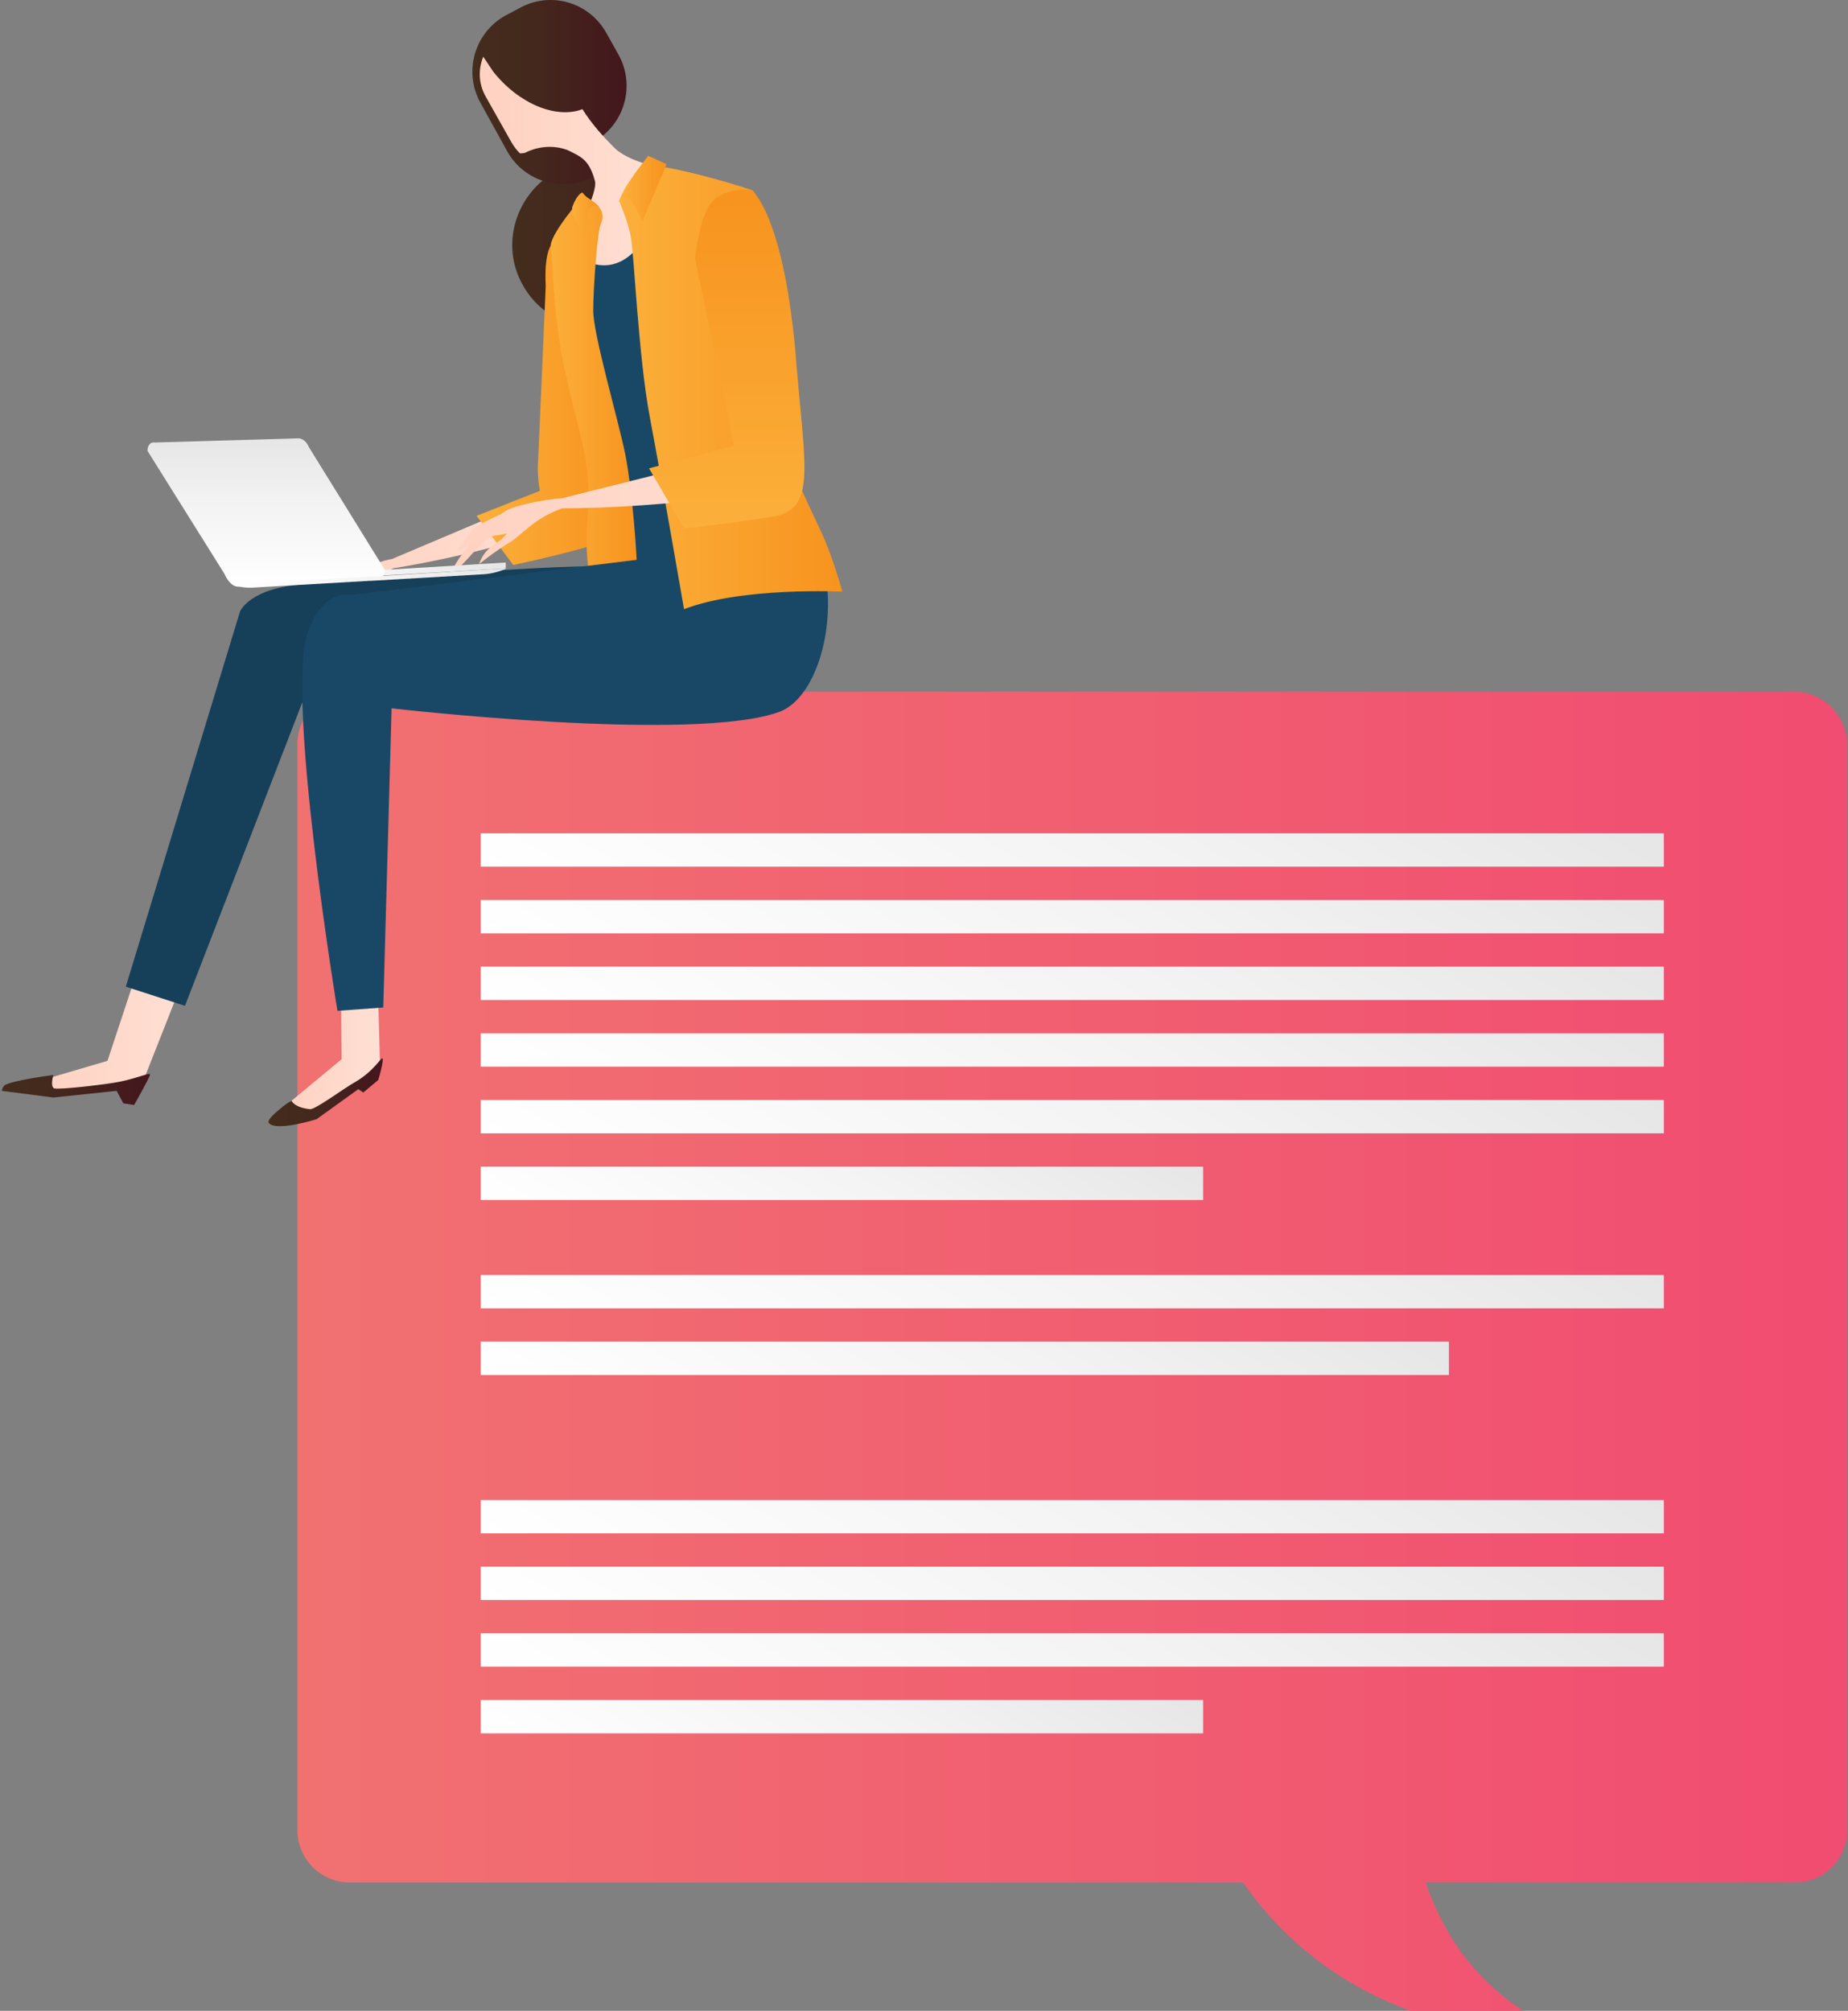 <?xml version="1.0" encoding="utf-8"?>
<!-- Generator: Adobe Illustrator 22.0.1, SVG Export Plug-In . SVG Version: 6.00 Build 0)  -->
<svg version="1.1" id="Layer_1" xmlns="http://www.w3.org/2000/svg" xmlns:xlink="http://www.w3.org/1999/xlink" x="0px" y="0px"
	 viewBox="0 0 221.8 241.3" style="enable-background:new 0 0 221.8 241.3;" xml:space="preserve">
<rect x="0" y="0" width="221.8" height="241.3" fill="#808080" stroke="none"/>
<style type="text/css">
	.st0{fill:url(#SVGID_1_);}
	.st1{fill:url(#SVGID_2_);}
	.st2{fill:url(#SVGID_3_);}
	.st3{fill:#E4EEF3;}
	.st4{fill:url(#SVGID_4_);}
	.st5{fill:url(#SVGID_5_);}
	.st6{fill:url(#SVGID_6_);}
	.st7{fill:#163F59;}
	.st8{fill:url(#SVGID_7_);}
	.st9{fill:url(#SVGID_8_);}
	.st10{fill:#194866;}
	.st11{fill:url(#SVGID_9_);}
	.st12{fill:url(#SVGID_10_);}
	.st13{fill:url(#SVGID_11_);}
	.st14{fill:url(#SVGID_12_);}
	.st15{fill:url(#SVGID_13_);}
	.st16{fill:url(#SVGID_14_);}
	.st17{fill:url(#SVGID_15_);}
	.st18{fill:url(#SVGID_16_);}
	.st19{fill:url(#SVGID_17_);}
	.st20{fill:url(#SVGID_18_);}
	.st21{fill:url(#SVGID_19_);}
	.st22{fill:url(#SVGID_20_);}
	.st23{fill:url(#SVGID_21_);}
	.st24{fill:url(#SVGID_22_);}
	.st25{fill:url(#SVGID_23_);}
	.st26{fill:url(#SVGID_24_);}
	.st27{fill:url(#SVGID_25_);}
	.st28{fill:url(#SVGID_26_);}
	.st29{fill:url(#SVGID_27_);}
	.st30{fill:url(#SVGID_28_);}
	.st31{fill:url(#SVGID_29_);}
	.st32{fill:url(#SVGID_30_);}
	.st33{fill:url(#SVGID_31_);}
</style>
<g>
	<g>
		<linearGradient id="SVGID_1_" gradientUnits="userSpaceOnUse" x1="35.758" y1="163.404" x2="221.619" y2="163.404">
			<stop  offset="0" style="stop-color:#F17171"/>
			<stop  offset="1" style="stop-color:#F14C71"/>
		</linearGradient>
		<path class="st0" d="M215.3,83H42c-3.5,0-6.3,2.8-6.3,6.3v130.3c0,3.5,2.8,6.3,6.3,6.3h107.2c8.2,11.9,22.6,19,38.1,17.9
			c-8.5-4-13.4-9.9-16.2-17.9h44.3c3.5,0,6.3-2.8,6.3-6.3V89.3C221.6,85.8,218.8,83,215.3,83z"/>
	</g>
	<g>
		<g>
			<linearGradient id="SVGID_2_" gradientUnits="userSpaceOnUse" x1="61.499" y1="29.322" x2="81.916" y2="29.322">
				<stop  offset="0" style="stop-color:#442D1D"/>
				<stop  offset="0.429" style="stop-color:#44271D"/>
				<stop  offset="1" style="stop-color:#44161D"/>
			</linearGradient>
			<path class="st1" d="M62.8,34.3c2.7,4.8,8.9,6.5,13.9,3.7c4.9-2.8,6.7-8.9,4-13.8c-2.7-4.8-8.9-6.5-13.9-3.7
				C61.8,23.3,60,29.5,62.8,34.3z"/>
			<g>
				<g>
					<linearGradient id="SVGID_3_" gradientUnits="userSpaceOnUse" x1="37.65" y1="68.186" x2="69.976" y2="68.186">
						<stop  offset="0" style="stop-color:#FFD1C0"/>
						<stop  offset="1" style="stop-color:#FFE0D4"/>
					</linearGradient>
					<path class="st2" d="M70,60.7C67,59,60,61.6,60,61.6L47,67.1c0,0,0,0-0.1,0c-1.9,0.4-4.3,1.4-5,2C41.5,69.4,40,71.2,39,73
						c-0.9,1.5-1.4,3.2-1.4,3.2s0.5-0.2,1.1-1.2c0.7-1.1,1.6-2.9,2.3-3.1c1.4-0.4,1.4-0.7,1,0c-0.4,0.7-1.6,1.2-1.9,3.1
						c0,0,1.2-1.4,2.5-2.5c1.1-1,2-2.9,4.6-4.3c4.3-0.7,10.5-2,15.2-3.5C70.4,62.3,70,60.7,70,60.7z"/>
					<path class="st3" d="M42.1,69.1c0,0-2.6,1.7-3,2.3c-0.3,0.4-1.2,2.4-1.2,2.4s1-0.6,1.4-1.4C39.8,71.7,42.1,69.1,42.1,69.1z"/>
				</g>
				<linearGradient id="SVGID_4_" gradientUnits="userSpaceOnUse" x1="57.287" y1="48.184" x2="73.871" y2="48.184">
					<stop  offset="0" style="stop-color:#FBB03B"/>
					<stop  offset="1" style="stop-color:#F7931E"/>
				</linearGradient>
				<path class="st4" d="M73.8,61.1c-0.1-3.6-0.6-8.4-0.9-12.8c-0.4-8.5-1.2-9.8-1.9-13.2c-0.3-1.6-1.2-6.3-4-6.2
					c-1.9,0-1.5,5.4-1.5,5.4l-0.9,20.7c0,0-0.2,1.9,0.2,3.9l-7.6,3l4.4,5.9c0,0,4.8-1,9-2.2c1-0.3,1.9-0.7,2.4-1.4
					c0.4-0.1,0.6-0.3,0.6-1c0-0.1,0-0.2,0-0.2C73.9,62.3,73.9,61.7,73.8,61.1z"/>
			</g>
			<linearGradient id="SVGID_5_" gradientUnits="userSpaceOnUse" x1="2.688" y1="122.065" x2="23.021" y2="122.065">
				<stop  offset="0" style="stop-color:#FFD1C0"/>
				<stop  offset="1" style="stop-color:#FFE0D4"/>
			</linearGradient>
			<polygon class="st5" points="23,115 17,130.2 7.5,131 2.7,130.3 12.9,127.3 17.6,113.1 			"/>
			<linearGradient id="SVGID_6_" gradientUnits="userSpaceOnUse" x1="0.162" y1="130.818" x2="17.947" y2="130.818">
				<stop  offset="0" style="stop-color:#442D1D"/>
				<stop  offset="0.429" style="stop-color:#44271D"/>
				<stop  offset="1" style="stop-color:#44161D"/>
			</linearGradient>
			<path class="st6" d="M16.1,132.6l-1.3-0.2l-0.8-1.5l-7.6,0.8l-6.2-0.8c0,0,0.1-0.5,0.4-0.7c1.1-0.6,5.8-1.2,5.8-1.2
				s-0.4,1.4,0.1,1.6c0.6,0.2,6.5-0.5,7.9-0.8c2.4-0.5,3.7-1.2,3.6-0.8C17.8,129.6,16.1,132.6,16.1,132.6z"/>
			<path class="st7" d="M59.2,82.5l-22.5,0.7l-14.5,37.5l-7.1-2.3l13.7-45c0,0,1.1-2.9,7.9-3.3c6.6-0.4,33.1-2.7,36.2-2
				C80.2,69.8,57.6,76.5,59.2,82.5z"/>
			<linearGradient id="SVGID_7_" gradientUnits="userSpaceOnUse" x1="56.696" y1="11.045" x2="75.225" y2="11.045">
				<stop  offset="0" style="stop-color:#442D1D"/>
				<stop  offset="0.429" style="stop-color:#44271D"/>
				<stop  offset="1" style="stop-color:#44161D"/>
			</linearGradient>
			<path class="st8" d="M60.9,18.2c2.1,3.7,6.8,5,10.5,2.9L71.3,17c3.7-2.1,5-6.8,2.9-10.5l-1.4-2.5C70.7,0.2,66-1.1,62.3,1
				l-1.7,0.9c-3.7,2.1-5,6.8-2.9,10.5L60.9,18.2z"/>
			<linearGradient id="SVGID_8_" gradientUnits="userSpaceOnUse" x1="57.592" y1="19.499" x2="79.411" y2="19.499">
				<stop  offset="0" style="stop-color:#FFD1C0"/>
				<stop  offset="1" style="stop-color:#FFE0D4"/>
			</linearGradient>
			<path class="st9" d="M58,6.8c0.4,0.6,0.8,1.2,1.2,1.8c3.1,3.9,7.6,5.7,10.7,4.5c1.2,1.9,2.6,3.4,3.9,4.7c1.5,1.4,4.5,2.1,4.5,2.1
				c2.2,2.7,1.5,11-5.6,12.3c-4.3,0.8-3.7-3.8-2.3-6.8c0.6-1.4,1.2-3,1-3.7c-0.7-2.6-1.7-2.9-3.3-3.7c-2.7-1-5,0.3-5,0.3
				c-0.2,0.1-0.5,0.1-0.7,0.1c-0.4-0.4-0.7-0.8-1-1.3l-3.1-5.5C57.4,10,57.4,8.3,58,6.8z"/>
			<path class="st10" d="M84.6,73.7c0,0-3.2,0.9-4.1,1.3c-1.2,0.5-4.8,0.2-4.8,0.2S74.2,57.6,73,51.5c-1.2-6.1-2.9-7.7-3-9.6
				c-0.2-3.1,0-3.8,0.4-6.2c0.4-2.4-1.4-5.5-0.8-4.9c0.9,0.9,4.3,2.3,7.1-1.3C77.2,28.8,84.6,73.7,84.6,73.7z"/>
			<linearGradient id="SVGID_9_" gradientUnits="userSpaceOnUse" x1="66.03" y1="50.585" x2="76.417" y2="50.585">
				<stop  offset="0" style="stop-color:#FBB03B"/>
				<stop  offset="1" style="stop-color:#F7931E"/>
			</linearGradient>
			<path class="st11" d="M70,23.5c0,0-4.2,4.8-3.9,6.2c0.3,1.5,0.2,7.7,1.6,14.3c1.4,6.6,2.3,8.2,2.8,13c0.5,4.8-0.6,6,0.2,11.9
				c0.6,4.6,1.6,8.7,1.6,8.7s2.1,0.5,3.6-1.4c1.5-1.8,0-17.9-0.9-21.9c-0.8-3.9-3.8-14.2-3.8-17c0-2.8,0.5-9.5,0.9-10.4
				C73.1,24.7,70.3,23.7,70,23.5z"/>
			<linearGradient id="SVGID_10_" gradientUnits="userSpaceOnUse" x1="68.683" y1="25.736" x2="71.907" y2="25.736">
				<stop  offset="0" style="stop-color:#FBB03B"/>
				<stop  offset="1" style="stop-color:#F7931E"/>
			</linearGradient>
			<path class="st12" d="M69.9,23.1c0,0,0.3,0.4,0.6,0.6c0.6,0.4,1.4,1.1,1.4,1.1s-0.9-0.4-1.2,0.4c-0.4,1-0.5,3.1-0.5,3.1
				s-1.8-2.6-1.5-3.5C69.3,23.2,69.9,23.1,69.9,23.1z"/>
			<linearGradient id="SVGID_11_" gradientUnits="userSpaceOnUse" x1="33.935" y1="124.839" x2="45.611" y2="124.839">
				<stop  offset="0" style="stop-color:#FFD1C0"/>
				<stop  offset="1" style="stop-color:#FFE0D4"/>
			</linearGradient>
			<polygon class="st13" points="45.3,116.9 45.6,127.3 43.6,130 38.2,133.5 33.9,133 41,127.1 40.9,116.1 			"/>
			<linearGradient id="SVGID_12_" gradientUnits="userSpaceOnUse" x1="32.185" y1="131.018" x2="45.888" y2="131.018">
				<stop  offset="0" style="stop-color:#442D1D"/>
				<stop  offset="0.429" style="stop-color:#44271D"/>
				<stop  offset="1" style="stop-color:#44161D"/>
			</linearGradient>
			<path class="st14" d="M45.4,129.6l-1.8,1.5l-0.6-0.4l-5,3.6c0,0-4.7,1.5-5.7,0.5c-0.3-0.3,0.4-1,1.4-1.8c0.8-0.7,1.3-0.9,1.3-0.9
				s0.3,0.8,2.2,1c0.6,0.1,4.2-2.6,5.5-3.3c2.2-1.3,3.1-3,3.2-2.8C46.1,127.3,45.4,129.6,45.4,129.6z"/>
			<path class="st10" d="M86.4,59.4l-2.3,6.6l-4.6,0.8l-37.4,4.6c0,0-3.4-0.8-5.2,4.6c-2.6,7.7,3.6,45.3,3.6,45.3l5.5-0.4L47,85
				c0,0,36.4,4.2,46.6,0.4c3.9-1.5,6.5-8.7,5.6-15.8c-0.8-5.5-4.8-10.4-4.8-10.4L86.4,59.4z"/>
			<linearGradient id="SVGID_13_" gradientUnits="userSpaceOnUse" x1="74.333" y1="46.508" x2="101.159" y2="46.508">
				<stop  offset="0" style="stop-color:#FBB03B"/>
				<stop  offset="1" style="stop-color:#F7931E"/>
			</linearGradient>
			<path class="st15" d="M82.1,73.1c0,0-2.7-15.6-4.1-23c-1.4-7.4-1.9-19.9-2.3-21.7c-0.3-1.8-1.4-4.3-1.4-4.3s1.6-4.2,3.9-4.2
				c2.1,0,8.8,1.8,12,2.9c2.3,0.8,2.6,25.9,2.9,27.2c1,4.7,3.7,10,5.4,13.7c1.4,2.9,2.6,7.3,2.6,7.3S89.1,70.4,82.1,73.1z"/>
			<linearGradient id="SVGID_14_" gradientUnits="userSpaceOnUse" x1="74.463" y1="22.698" x2="79.865" y2="22.698">
				<stop  offset="0" style="stop-color:#FBB03B"/>
				<stop  offset="1" style="stop-color:#F7931E"/>
			</linearGradient>
			<path class="st16" d="M77.8,18.7l-1.6,2.1c0,0-2.3,3.6-1.5,3c1-0.7,2.4,2.8,2.4,2.8l2.9-6.9L77.8,18.7z"/>
			<linearGradient id="SVGID_15_" gradientUnits="userSpaceOnUse" x1="54.12" y1="61.794" x2="94.772" y2="61.794">
				<stop  offset="0" style="stop-color:#FFD1C0"/>
				<stop  offset="1" style="stop-color:#FFE0D4"/>
			</linearGradient>
			<path class="st17" d="M94.4,56.1c-3.4-2.3-9.8-0.6-9.8-0.6l-17.2,4.3c0,0-0.1,0-0.1,0c-2.4,0.2-5.6,0.9-6.6,1.5
				c-0.1,0.1-0.3,0.2-0.6,0.4c-1.1,0.5-2.9,1.4-3.3,1.8c-0.4,0.4-1.9,2.6-1.9,2.6s0.9-0.3,1.6-0.9c0,0-0.1,0.1-0.1,0.1
				c-1.4,1.6-2.3,3.4-2.3,3.4s0.7-0.2,1.6-1.2c1.1-1.1,2.5-3,3.5-3.2c1.8-0.2,1.9-0.6,1.2,0.2c-0.7,0.8-2.2,1.1-2.9,3.2
				c0,0,1.7-1.4,3.5-2.5c1.6-0.9,3-3,6.5-4.2C73,61,80.9,60.5,87,59.6C97.3,57.9,94.4,56.1,94.4,56.1z"/>
			<linearGradient id="SVGID_16_" gradientUnits="userSpaceOnUse" x1="87.203" y1="63.467" x2="87.203" y2="22.751">
				<stop  offset="0" style="stop-color:#FBB03B"/>
				<stop  offset="1" style="stop-color:#F7931E"/>
			</linearGradient>
			<path class="st18" d="M88.1,53.5l-4.7-22.6c0,0,0.6-4.8,1.9-6.5c1.6-2,4.9-1.6,4.9-1.6s4,2.9,5.4,21C96.6,56.1,98,61.2,92.7,62
				c-4.9,0.8-10.6,1.4-10.6,1.4l-4.2-7.2L88.1,53.5z"/>
		</g>
		<g>
			<linearGradient id="SVGID_17_" gradientUnits="userSpaceOnUse" x1="27.949" y1="68.838" x2="60.719" y2="68.838">
				<stop  offset="0" style="stop-color:#FFFFFF"/>
				<stop  offset="0.561" style="stop-color:#F3F3F3"/>
				<stop  offset="1" style="stop-color:#E6E6E6"/>
			</linearGradient>
			<polygon class="st19" points="60.7,68.2 28,70.1 27.9,69.5 60.7,67.5 			"/>
			<linearGradient id="SVGID_18_" gradientUnits="userSpaceOnUse" x1="31.988" y1="70.339" x2="31.988" y2="52.61">
				<stop  offset="0" style="stop-color:#FFFFFF"/>
				<stop  offset="0.561" style="stop-color:#F3F3F3"/>
				<stop  offset="1" style="stop-color:#E6E6E6"/>
			</linearGradient>
			<path class="st20" d="M46.2,68.4c0,0.5-0.3,1-0.8,1l-16.8,1c-0.5,0-1.1-0.3-1.7-1.6l-9.2-14.7c0-0.7,0.4-1.1,0.9-1l17.3-0.5
				c0.5,0.1,0.9,0.4,1.2,1.1L46.2,68.4z"/>
			<linearGradient id="SVGID_19_" gradientUnits="userSpaceOnUse" x1="27.855" y1="69.365" x2="60.799" y2="69.365">
				<stop  offset="0" style="stop-color:#FFFFFF"/>
				<stop  offset="0.561" style="stop-color:#F3F3F3"/>
				<stop  offset="1" style="stop-color:#E6E6E6"/>
			</linearGradient>
			<path class="st21" d="M44.2,69.2l0.2,0l16.4-1c-0.6,0.3-1.5,0.6-2.6,0.7l-13.7,0.8l-0.2,0l-13.7,0.8c-1.1,0.1-2.1-0.1-2.7-0.4
				L44.2,69.2z"/>
		</g>
	</g>
	<g>
		<g>
			<linearGradient id="SVGID_20_" gradientUnits="userSpaceOnUse" x1="110.073" y1="134.244" x2="147.305" y2="69.756">
				<stop  offset="0" style="stop-color:#FFFFFF"/>
				<stop  offset="0.561" style="stop-color:#F3F3F3"/>
				<stop  offset="1" style="stop-color:#E6E6E6"/>
			</linearGradient>
			<rect x="57.7" y="100" class="st22" width="142" height="4"/>
			<linearGradient id="SVGID_21_" gradientUnits="userSpaceOnUse" x1="110.073" y1="142.244" x2="147.305" y2="77.756">
				<stop  offset="0" style="stop-color:#FFFFFF"/>
				<stop  offset="0.561" style="stop-color:#F3F3F3"/>
				<stop  offset="1" style="stop-color:#E6E6E6"/>
			</linearGradient>
			<rect x="57.7" y="108" class="st23" width="142" height="4"/>
			<linearGradient id="SVGID_22_" gradientUnits="userSpaceOnUse" x1="110.073" y1="150.244" x2="147.305" y2="85.756">
				<stop  offset="0" style="stop-color:#FFFFFF"/>
				<stop  offset="0.561" style="stop-color:#F3F3F3"/>
				<stop  offset="1" style="stop-color:#E6E6E6"/>
			</linearGradient>
			<rect x="57.7" y="116" class="st24" width="142" height="4"/>
			<linearGradient id="SVGID_23_" gradientUnits="userSpaceOnUse" x1="110.073" y1="158.244" x2="147.305" y2="93.756">
				<stop  offset="0" style="stop-color:#FFFFFF"/>
				<stop  offset="0.561" style="stop-color:#F3F3F3"/>
				<stop  offset="1" style="stop-color:#E6E6E6"/>
			</linearGradient>
			<rect x="57.7" y="124" class="st25" width="142" height="4"/>
			<linearGradient id="SVGID_24_" gradientUnits="userSpaceOnUse" x1="110.073" y1="166.244" x2="147.305" y2="101.756">
				<stop  offset="0" style="stop-color:#FFFFFF"/>
				<stop  offset="0.561" style="stop-color:#F3F3F3"/>
				<stop  offset="1" style="stop-color:#E6E6E6"/>
			</linearGradient>
			<rect x="57.7" y="132" class="st26" width="142" height="4"/>
			<linearGradient id="SVGID_25_" gradientUnits="userSpaceOnUse" x1="89.326" y1="162.266" x2="112.727" y2="121.734">
				<stop  offset="0" style="stop-color:#FFFFFF"/>
				<stop  offset="0.561" style="stop-color:#F3F3F3"/>
				<stop  offset="1" style="stop-color:#E6E6E6"/>
			</linearGradient>
			<rect x="57.7" y="140" class="st27" width="86.7" height="4"/>
			<linearGradient id="SVGID_26_" gradientUnits="userSpaceOnUse" x1="110.073" y1="214.244" x2="147.305" y2="149.756">
				<stop  offset="0" style="stop-color:#FFFFFF"/>
				<stop  offset="0.561" style="stop-color:#F3F3F3"/>
				<stop  offset="1" style="stop-color:#E6E6E6"/>
			</linearGradient>
			<rect x="57.7" y="180" class="st28" width="142" height="4"/>
			<linearGradient id="SVGID_27_" gradientUnits="userSpaceOnUse" x1="110.073" y1="222.244" x2="147.305" y2="157.756">
				<stop  offset="0" style="stop-color:#FFFFFF"/>
				<stop  offset="0.561" style="stop-color:#F3F3F3"/>
				<stop  offset="1" style="stop-color:#E6E6E6"/>
			</linearGradient>
			<rect x="57.7" y="188" class="st29" width="142" height="4"/>
			<linearGradient id="SVGID_28_" gradientUnits="userSpaceOnUse" x1="110.073" y1="230.244" x2="147.305" y2="165.756">
				<stop  offset="0" style="stop-color:#FFFFFF"/>
				<stop  offset="0.561" style="stop-color:#F3F3F3"/>
				<stop  offset="1" style="stop-color:#E6E6E6"/>
			</linearGradient>
			<rect x="57.7" y="196" class="st30" width="142" height="4"/>
			<linearGradient id="SVGID_29_" gradientUnits="userSpaceOnUse" x1="89.326" y1="226.266" x2="112.727" y2="185.734">
				<stop  offset="0" style="stop-color:#FFFFFF"/>
				<stop  offset="0.561" style="stop-color:#F3F3F3"/>
				<stop  offset="1" style="stop-color:#E6E6E6"/>
			</linearGradient>
			<rect x="57.7" y="204" class="st31" width="86.7" height="4"/>
			<linearGradient id="SVGID_30_" gradientUnits="userSpaceOnUse" x1="110.073" y1="187.244" x2="147.305" y2="122.756">
				<stop  offset="0" style="stop-color:#FFFFFF"/>
				<stop  offset="0.561" style="stop-color:#F3F3F3"/>
				<stop  offset="1" style="stop-color:#E6E6E6"/>
			</linearGradient>
			<rect x="57.7" y="153" class="st32" width="142" height="4"/>
			<linearGradient id="SVGID_31_" gradientUnits="userSpaceOnUse" x1="100.391" y1="189.654" x2="131.168" y2="136.346">
				<stop  offset="0" style="stop-color:#FFFFFF"/>
				<stop  offset="0.561" style="stop-color:#F3F3F3"/>
				<stop  offset="1" style="stop-color:#E6E6E6"/>
			</linearGradient>
			<rect x="57.7" y="161" class="st33" width="116.2" height="4"/>
		</g>
	</g>
</g>
</svg>

